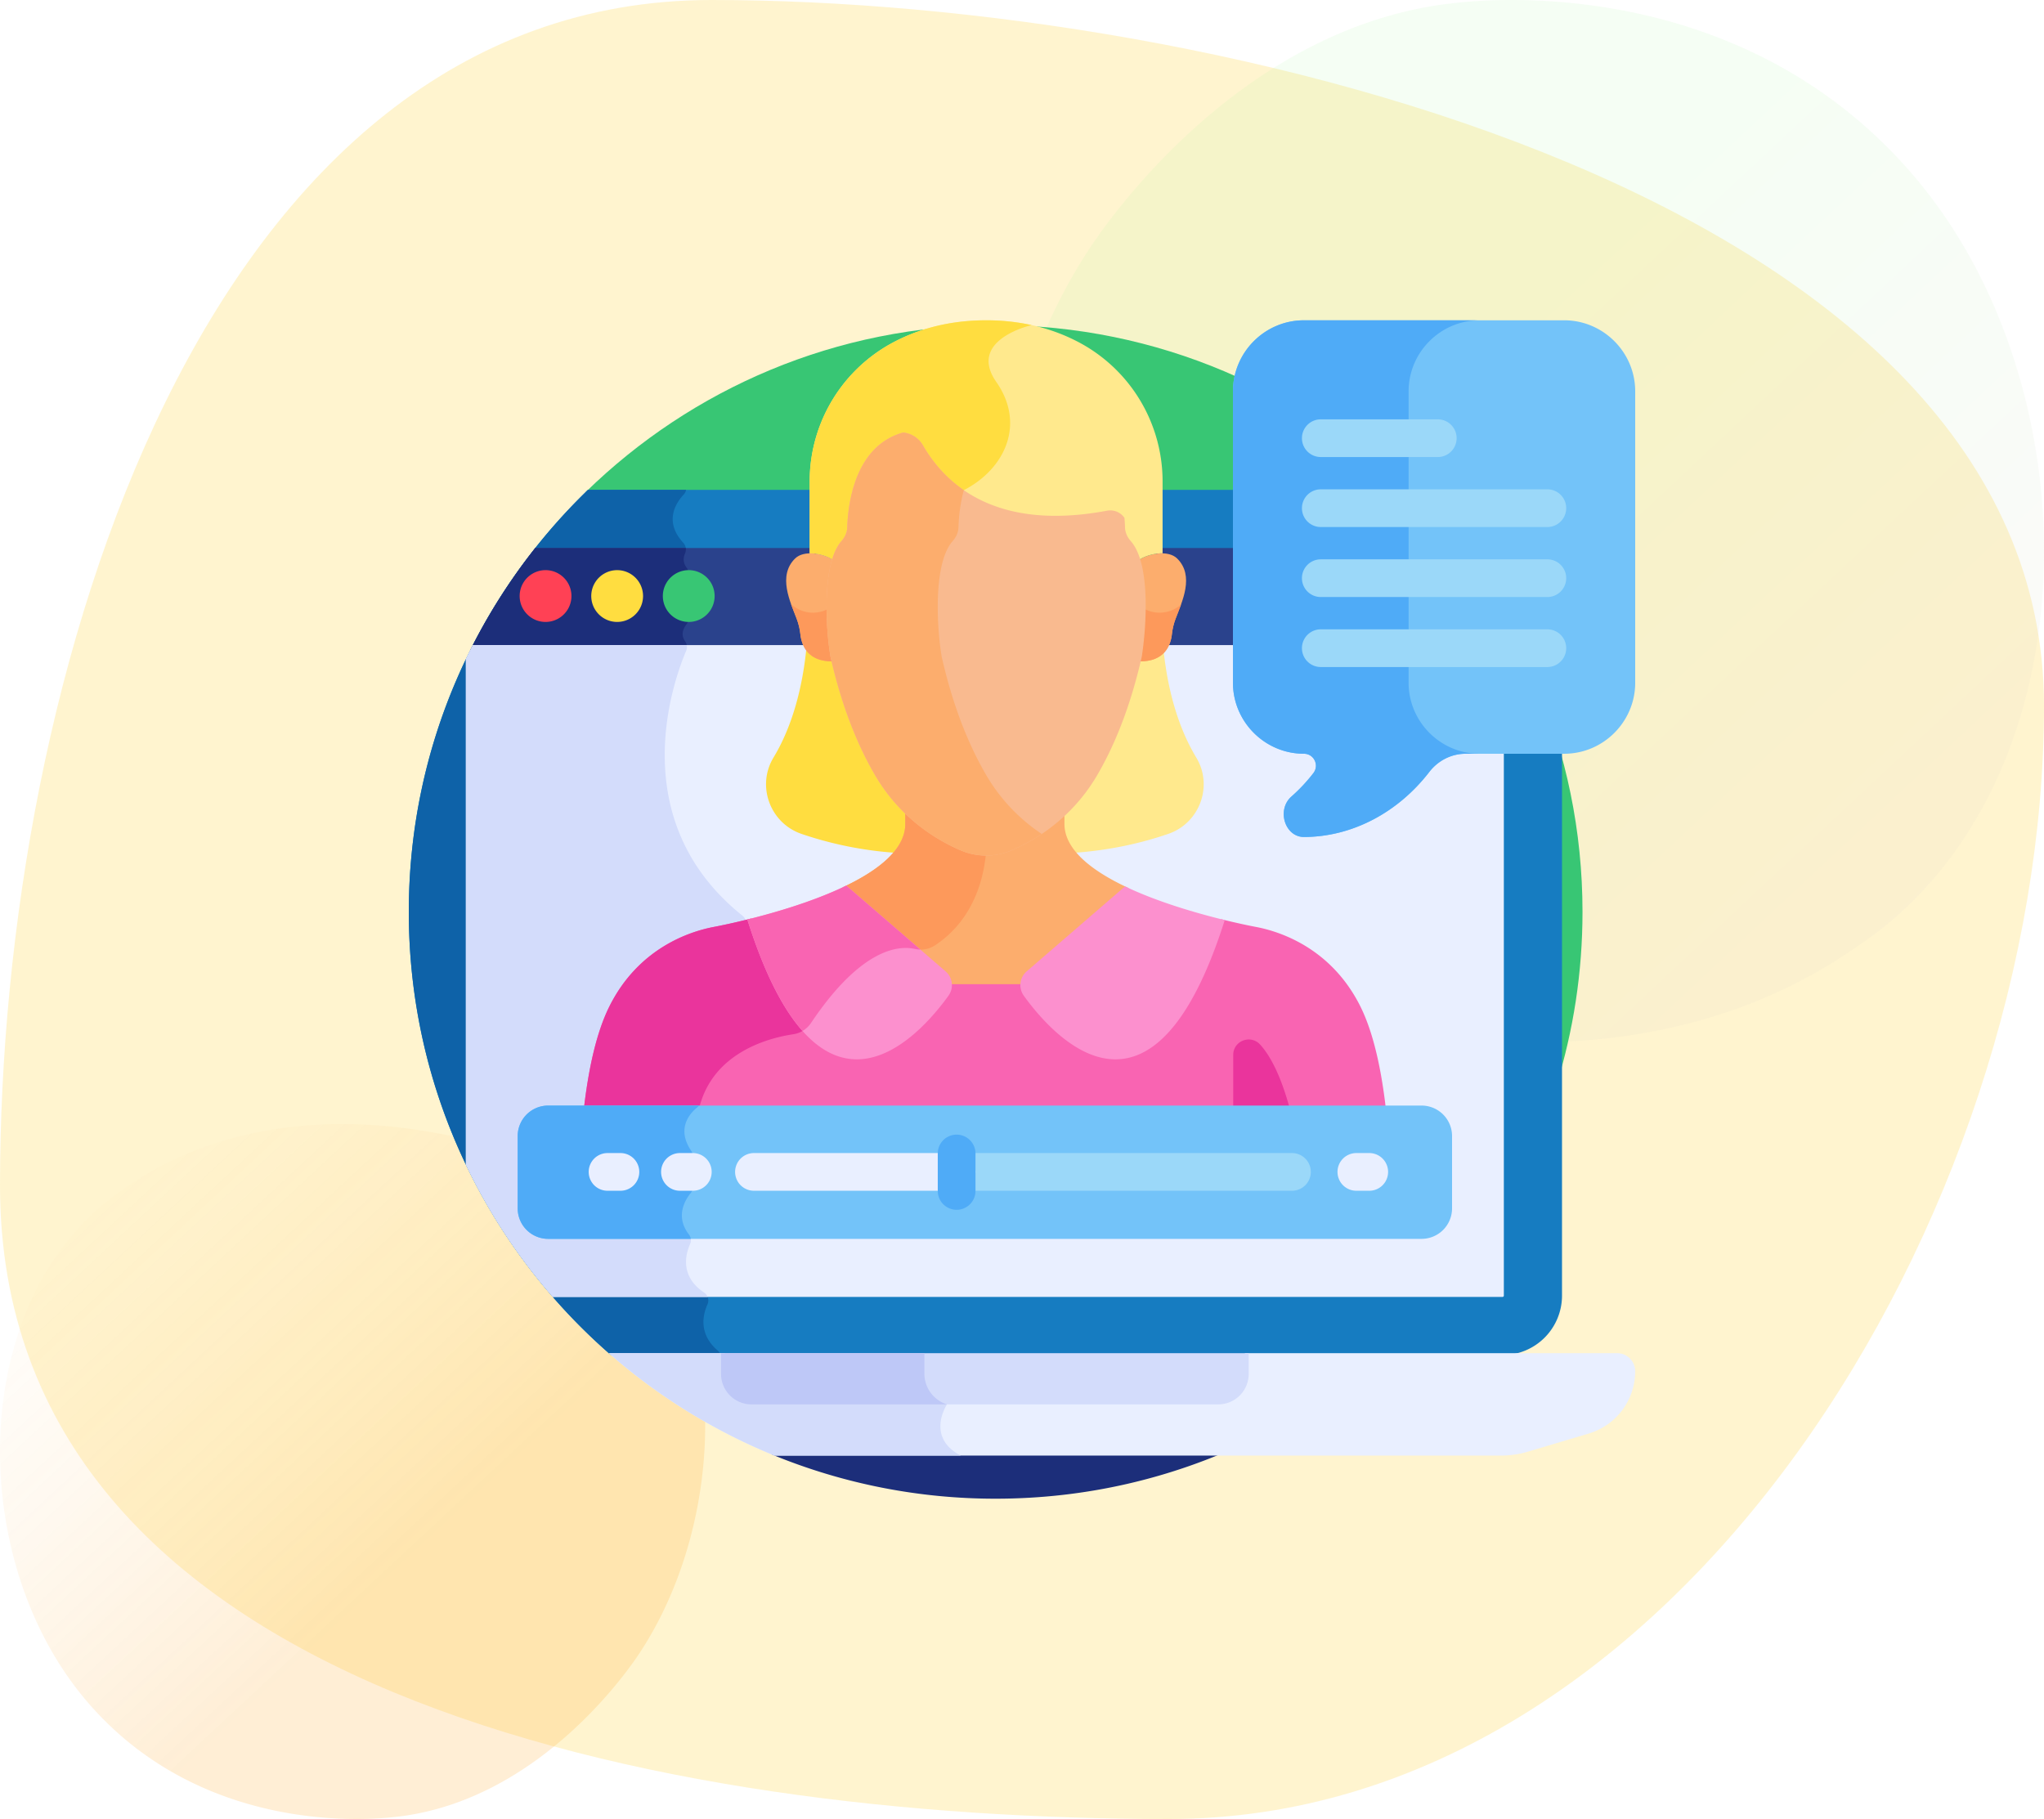 <svg width="200" height="178" fill="none" xmlns="http://www.w3.org/2000/svg"><path opacity=".5" d="M69.623 0C119.341 0 200 19.432 200 69.075 200 118.717 164.13 178 114.412 178 64.694 178 0 165.652 0 116.01S19.905 0 69.623 0z" fill="#FFEAA0"/><path opacity=".2" d="M8.3 119.518c1.797-1.836 3.403-2.916 4.634-3.73 12-7.947 25.717-5.657 29.958-4.874 6.842 1.263 12.618 2.154 17.58 6.601 11.277 10.103 10.73 31.183 2.113 44.24-1.022 1.549-9.625 14.197-23.372 15.98-.336.043-.587.068-.807.091-2.126.224-15.304 1.402-26.05-7.527a31.866 31.866 0 01-6.308-7.1c-8.394-12.856-8.42-32.768 2.253-43.681z" fill="url(#paint0_linear_1_8940)"/><path opacity=".1" d="M187.609 87.723c-2.681 2.754-5.079 4.373-6.917 5.595-17.912 11.921-38.389 8.485-44.719 7.311-10.214-1.895-18.836-3.232-26.244-9.901-16.832-15.156-16.015-46.775-3.153-66.361 1.525-2.322 14.368-21.295 34.888-23.969.502-.065.877-.103 1.205-.137 3.174-.335 22.846-2.103 38.886 11.29a47.788 47.788 0 019.418 10.65c12.528 19.285 12.568 49.153-3.364 65.522z" fill="url(#paint1_linear_1_8940)"/><g clip-path="url(#clip0_1_8940)"><path d="M145.109 121.231c6.147-9.144 9.735-20.151 9.735-31.997 0-31.713-25.708-57.422-57.422-57.422-15.599 0-29.741 6.222-40.09 16.317l14.125 73.102h73.652z" fill="#38C674"/><path d="M75.29 141.061l.245 1.272a57.242 57.242 0 0021.888 4.323c8.863 0 17.257-2.009 24.752-5.595H75.289z" fill="#1C2E7A"/><path d="M139.565 75.311c-3.042 3.942-7.405 6.211-11.972 6.225h-.005c-.656 0-1.206-.413-1.469-1.107-.233-.615-.244-1.563.492-2.21a16.86 16.86 0 002.189-2.34 1.54 1.54 0 00.167-1.631 1.526 1.526 0 00-1.379-.859 6.586 6.586 0 01-6.579-6.578V47.936h-7.868l-.001 6.815c.325.032 1.182-.079 1.605.335 1.386 1.355.388 3.44-.29 5.24-.576 1.53-.237 2.328-1.017 3.134l-.201.208.032.288c.317 2.85 1.138 6.986 3.255 10.495 1.471 2.438.292 5.637-2.406 6.567a35.444 35.444 0 01-9.083 1.822c-1.1-1.59-.656-2.614-.759-3.89-.66.507-2.308 2.298-5.522 3.689a5.724 5.724 0 01-4.529 0c-3.396-1.47-5.104-3.412-5.768-3.938-.112 1.497.361 2.52-.758 4.14a35.435 35.435 0 01-9.083-1.823c-2.703-.931-3.875-4.133-2.406-6.567 2.726-4.52 3.088-9.574 3.307-10.992l-.14-.19c-.575-.787-.337-1.572-.853-2.942-.685-1.82-1.673-3.889-.29-5.24.42-.412 1.267-.304 1.605-.338v-6.813h-22.31C46.721 58.379 40 73.02 40 89.234c0 17.316 7.665 32.841 19.786 43.369h87.238a5.821 5.821 0 005.815-5.814v-53.4h-9.432c-1.5 0-2.9.7-3.842 1.922z" fill="#167CC1"/><path d="M70.216 132.148c-1.881-1.621-1.448-3.489-.995-4.498a.936.936 0 00-.322-1.163c-2.393-1.599-1.813-3.767-1.378-4.743a.934.934 0 00-.118-.952c-1.379-1.78-.326-3.422.169-4.025a.957.957 0 00.22-.606v-3.027a.93.93 0 00-.16-.523c-1.528-2.242-.03-3.754.597-4.249a.944.944 0 00.332-.508l4.412-17.279a.938.938 0 00-.319-.964c-11.705-9.37-6.747-23.034-5.511-25.933a.948.948 0 00-.107-.925c-.496-.69-.116-1.348.152-1.677a.923.923 0 00.204-.585v-4.35a.989.989 0 00-.206-.586c-.391-.53-.32-1.03-.162-1.388a.966.966 0 00-.166-1.053c-1.918-2.076-.728-3.898.037-4.717a.963.963 0 00.237-.461H57.53C46.722 58.378 40 73.02 40 89.234c0 17.316 7.665 32.841 19.786 43.369H70.51a.974.974 0 00-.293-.455z" fill="#0E62A8"/><path d="M46.022 63.617h33.473c.008-.056.015-.11.023-.158l-.14-.19c-.575-.787-.337-1.572-.853-2.943-.684-1.82-1.673-3.888-.29-5.24.42-.411 1.267-.303 1.605-.337v-1.122H52.373a57.47 57.47 0 00-6.351 9.99z" fill="#2A428C"/><path d="M46.022 63.617h21.142a.948.948 0 00-.128-.864c-.496-.69-.116-1.349.152-1.677a.923.923 0 00.204-.585V56.14a.989.989 0 00-.206-.585c-.391-.53-.32-1.03-.162-1.388a.993.993 0 00.076-.54H52.373a57.492 57.492 0 00-6.351 9.99z" fill="#1C2E7A"/><path d="M113.439 63.46l-.152.157h7.723v-9.99h-7.869v1.124c.324.032 1.182-.079 1.605.335 1.386 1.355.388 3.44-.29 5.24-.576 1.53-.237 2.328-1.017 3.134z" fill="#2A428C"/><path d="M139.564 75.31c-3.042 3.943-7.405 6.212-11.972 6.226h-.005c-.656 0-1.205-.414-1.469-1.108-.233-.614-.244-1.562.492-2.21a16.927 16.927 0 002.19-2.34 1.538 1.538 0 00.166-1.63 1.526 1.526 0 00-1.379-.859 6.586 6.586 0 01-6.579-6.578v-3.686H113.7a2.064 2.064 0 01-.262.335l-.202.208.032.287c.317 2.851 1.138 6.986 3.255 10.495 1.471 2.438.293 5.638-2.406 6.567a35.436 35.436 0 01-9.083 1.823c-1.1-1.591-.656-2.614-.759-3.89-.66.507-2.308 2.298-5.522 3.688a5.725 5.725 0 01-4.528 0c-3.396-1.47-5.105-3.411-5.769-3.937-.112 1.497.361 2.52-.758 4.139a35.426 35.426 0 01-9.082-1.823c-2.704-.93-3.876-4.133-2.407-6.566 2.726-4.52 3.088-9.574 3.307-10.992l-.14-.191a2.19 2.19 0 01-.096-.143H46.265a60.58 60.58 0 00-.68 1.376v49.466a57.5 57.5 0 008.505 12.945h92.933c.061 0 .124-.062.124-.123v-53.4h-3.74c-1.5 0-2.901.7-3.843 1.922z" fill="#E9EFFF"/><path d="M68.898 126.487c-2.393-1.599-1.813-3.767-1.378-4.743a.936.936 0 00-.118-.953c-1.379-1.779-.326-3.421.168-4.025a.953.953 0 00.22-.605v-3.027a.927.927 0 00-.159-.523c-1.528-2.242-.03-3.754.597-4.249a.948.948 0 00.331-.508l4.413-17.279a.938.938 0 00-.319-.965c-11.705-9.37-6.747-23.033-5.511-25.932a.935.935 0 00.054-.553H46.265a57 57 0 00-.68 1.376v49.466a57.5 57.5 0 008.505 12.945h15.147a.91.91 0 00-.339-.425z" fill="#D3DCFB"/><path d="M53.381 60.86a2.534 2.534 0 100-5.068 2.534 2.534 0 000 5.068z" fill="#FF4155"/><path d="M60.387 60.86a2.534 2.534 0 100-5.068 2.534 2.534 0 000 5.068z" fill="#FFDD40"/><path d="M67.391 60.86a2.534 2.534 0 100-5.068 2.534 2.534 0 000 5.068z" fill="#38C674"/><path d="M111.609 58.788a33.018 33.018 0 01-.373 5.38c-1.002 4.42-2.45 8.27-4.303 11.44a16.977 16.977 0 01-3.114 3.882l-.157.146v.99c0 1.026.399 1.975 1.078 2.85 3.8-.23 7.031-1 9.578-1.877 3.066-1.056 4.408-4.69 2.733-7.467-3.944-6.537-3.356-15.344-3.356-15.344h-2.086z" fill="#FFE98D"/><path d="M78.416 81.6a36.154 36.154 0 009.578 1.876c.68-.874 1.078-1.823 1.078-2.85v-1.215l-.15-.145a17.025 17.025 0 01-2.876-3.658c-1.853-3.172-3.3-7.02-4.302-11.435-.22-1.28-.418-3.349-.373-5.384h-2.332s.588 8.807-3.356 15.344c-1.675 2.776-.333 6.41 2.733 7.466z" fill="#FFDD40"/><path d="M105.396 33.408c-2.363-1.219-5.301-2.065-8.906-2.065-3.604 0-6.542.846-8.905 2.065a15.405 15.405 0 00-8.36 13.686v7.056c.816-.02 1.718.248 2.3.636.214-.701.507-1.308.904-1.755.356-.402.58-.9.596-1.431.06-2.037.595-6.849 4.181-8.69 1-.514 2.22-.122 2.78.85 2.16 3.745 7.2 8.68 18.404 6.577a1.32 1.32 0 011.566 1.25v.013c.016.532.24 1.03.597 1.431.396.447.689 1.054.903 1.755.582-.388 1.484-.655 2.3-.636v-7.056a15.404 15.404 0 00-8.36-13.686z" fill="#FFE98D"/><path d="M100.943 31.812a20.722 20.722 0 00-4.453-.469c-3.604 0-6.542.846-8.905 2.065a15.405 15.405 0 00-8.36 13.686v7.056c.816-.02 1.718.248 2.3.636.214-.701.507-1.308.904-1.755.356-.402.58-.9.596-1.431.06-2.037.595-6.849 4.181-8.69.999-.514 2.22-.122 2.78.85a13.77 13.77 0 004.008 4.414c.103-.082.208-.154.315-.209 4.012-2.068 6.067-6.448 3.176-10.589-2.89-4.139 3.454-5.563 3.458-5.564z" fill="#FFDD40"/><path d="M92.284 95.335c.37.32.531.786.474 1.238h7.463a1.397 1.397 0 01.474-1.238l9.753-8.424c-3.464-1.6-6.295-3.698-6.295-6.285v-1.458c-1.887 1.686-5.122 3.835-7.786 3.9-2.665-.064-5.9-2.213-7.787-3.9v1.458c0 2.547-2.745 4.62-6.135 6.21l9.84 8.5z" fill="#FCAD6D"/><path d="M88.58 79.168v1.458c0 2.547-2.745 4.62-6.135 6.21l6.942 5.996.121.024a2.58 2.58 0 001.995-.358c3.966-2.64 4.846-6.94 5.002-9.44-.046.002-.093.009-.138.01-2.665-.065-5.9-2.213-7.787-3.9z" fill="#FD995B"/><path d="M153.053 31.343h-25.465c-3.821 0-6.947 3.127-6.947 6.948v28.52c0 3.821 3.126 6.948 6.947 6.948.977 0 1.518 1.121.921 1.894a16.419 16.419 0 01-2.142 2.288c-1.477 1.302-.646 3.97 1.228 3.965 4.762-.015 9.225-2.433 12.262-6.37.854-1.106 2.153-1.777 3.551-1.777h9.645c3.821 0 6.948-3.127 6.948-6.948v-28.52c-.001-3.821-3.127-6.948-6.948-6.948z" fill="#73C3F9"/><path d="M137.828 66.81V38.29c0-3.82 3.126-6.947 6.948-6.947h-17.188c-3.821 0-6.947 3.127-6.947 6.948v28.52c0 3.821 3.126 6.948 6.947 6.948.977 0 1.518 1.121.921 1.894a16.419 16.419 0 01-2.142 2.288c-1.477 1.302-.646 3.97 1.228 3.965 4.762-.015 9.225-2.433 12.262-6.37.854-1.106 2.153-1.777 3.551-1.777h1.368c-3.822 0-6.948-3.127-6.948-6.948z" fill="#4FABF7"/><path d="M81.382 64.242s-.937-5.927.142-9.456c-.979-.653-2.87-.97-3.72-.14-1.741 1.703-.465 4.273.145 5.897.188.498.309 1.002.363 1.508.119 1.097.714 2.704 3.182 2.666l-.112-.475z" fill="#FCAD6D"/><path d="M81.009 59.595a3.145 3.145 0 01-3.607-.484c.185.52.389 1.008.548 1.431.188.499.308 1.003.363 1.508.119 1.098.714 2.705 3.182 2.667-.038-.159-.076-.314-.112-.475 0 0-.34-2.16-.374-4.647z" fill="#FD995B"/><path d="M115.175 54.647c-.85-.832-2.741-.513-3.72.139 1.079 3.53.142 9.456.142 9.456-.036.161-.074.317-.112.475 2.468.038 3.063-1.569 3.182-2.666.055-.506.176-1.01.363-1.508.611-1.624 1.886-4.194.145-5.896z" fill="#FCAD6D"/><path d="M113.464 59.954a3.15 3.15 0 01-1.492-.373c-.032 2.493-.374 4.661-.374 4.661-.036.161-.074.317-.112.475 2.468.038 3.063-1.569 3.182-2.666.055-.506.176-1.01.363-1.508.155-.413.353-.887.534-1.392a3.15 3.15 0 01-2.101.803z" fill="#FD995B"/><path d="M110.078 51.596a16.996 16.996 0 00-.054-.922 1.697 1.697 0 00-.327-.355 1.699 1.699 0 00-1.377-.345c-10.684 2.005-15.692-2.373-18.015-6.398a2.505 2.505 0 00-1.937-1.25 6.283 6.283 0 00-1.815.822c-3.13 2.085-3.597 6.602-3.652 8.448-.014.485-.21.953-.566 1.353-1.96 2.21-1.53 8.663-1.073 11.32 1.013 4.471 2.48 8.37 4.36 11.587 1.909 3.266 4.8 5.807 8.359 7.347 1.594.69 3.422.69 5.017 0 3.56-1.54 6.45-4.08 8.359-7.347 1.88-3.217 3.347-7.115 4.362-11.594.439-2.794.907-9.078-1.076-11.312-.355-.401-.551-.87-.565-1.354z" fill="#F9BA8F"/><path d="M96.504 75.856c-1.88-3.218-3.348-7.116-4.36-11.587-.458-2.657-.887-9.11 1.073-11.32.356-.4.551-.868.566-1.353.025-.827.133-2.19.525-3.631-1.836-1.265-3.116-2.852-4.003-4.39a2.505 2.505 0 00-1.937-1.25 6.283 6.283 0 00-1.815.823c-3.13 2.085-3.597 6.602-3.652 8.448-.014.485-.21.953-.566 1.353-1.96 2.21-1.53 8.663-1.073 11.32 1.013 4.471 2.48 8.37 4.36 11.587 1.908 3.266 4.8 5.807 8.359 7.347 1.594.69 3.422.69 5.017 0a18.493 18.493 0 002.932-1.597 17.54 17.54 0 01-5.426-5.75z" fill="#FCAD6D"/><path d="M133.104 98.473c-2.861-5.722-7.883-7.32-10.171-7.76 0 0-1.409-.257-3.454-.766-2.586 8.157-5.747 12.619-9.409 13.267a5.247 5.247 0 01-.913.079c-3.861 0-7.311-4.908-8.683-6.81a1.448 1.448 0 01-.105-.174h-7.756c-.03.06-.065.118-.105.174-1.48 2.05-5.377 7.478-9.596 6.731-3.67-.65-6.838-5.13-9.428-13.325a62.623 62.623 0 01-3.681.825c-2.288.44-7.31 2.037-10.171 7.76-1.26 2.518-2.06 6.096-2.52 10.204h78.512c-.459-4.108-1.261-7.686-2.52-10.205z" fill="#F964B2"/><path d="M126.253 108.677c-.636-2.399-1.583-4.946-2.944-6.452-.932-1.03-2.641-.381-2.641 1.008v5.444h5.585zm-48.636-7.469a2.536 2.536 0 001.209-.527c-1.982-2.211-3.768-5.815-5.341-10.792-2.168.548-3.682.825-3.682.825-2.288.44-7.31 2.037-10.171 7.76-1.26 2.518-2.06 6.096-2.52 10.204h11.243c1.232-5.669 6.855-7.112 9.262-7.47z" fill="#EA349C"/><path d="M73.125 89.979c7.058 22.329 16.712 11.575 19.681 7.458a1.774 1.774 0 00-.28-2.381l-9.717-8.394c-3.177 1.545-7.006 2.654-9.684 3.317z" fill="#FC90CE"/><path d="M82.81 86.662c-3.178 1.546-7.007 2.654-9.685 3.317 1.694 5.358 3.537 8.808 5.401 10.905a2.56 2.56 0 00.828-.777c4.908-7.326 8.584-7.598 10.154-7.25.18.04.363.06.544.062l-7.243-6.257z" fill="#F964B2"/><path d="M119.839 90.035c-2.642-.644-6.518-1.746-9.756-3.296l-9.628 8.317a1.774 1.774 0 00-.28 2.38c2.967 4.114 12.608 14.856 19.664-7.401z" fill="#FC90CE"/><path d="M139.104 108.186H53.631a2.985 2.985 0 00-2.977 2.976v7.092a2.985 2.985 0 002.977 2.976h85.473a2.984 2.984 0 002.976-2.976v-7.092a2.984 2.984 0 00-2.976-2.976z" fill="#73C3F9"/><path d="M53.63 108.186a2.985 2.985 0 00-2.976 2.976v7.092a2.985 2.985 0 002.977 2.976h13.958a.943.943 0 00-.186-.439c-1.379-1.779-.326-3.421.169-4.025a.955.955 0 00.22-.605v-3.027a.927.927 0 00-.16-.523c-1.528-2.242-.03-3.754.597-4.249a.945.945 0 00.169-.177H53.63v.001z" fill="#4FABF7"/><path d="M67.791 116.523h-1.26a1.845 1.845 0 110-3.69h1.26a1.845 1.845 0 110 3.69zm66.186 0h-1.261a1.845 1.845 0 110-3.69h1.261a1.845 1.845 0 110 3.69zm-73.27 0h-1.26a1.845 1.845 0 110-3.69h1.26a1.845 1.845 0 010 3.69z" fill="#E9EFFF"/><path d="M126.415 116.523H93.603a1.845 1.845 0 110-3.69h32.812a1.845 1.845 0 110 3.69z" fill="#9BD8F9"/><path d="M93.603 116.523h-19.83a1.845 1.845 0 110-3.69h19.83a1.845 1.845 0 110 3.69z" fill="#E9EFFF"/><path d="M93.603 118.386a1.845 1.845 0 01-1.845-1.845v-3.666a1.845 1.845 0 013.69 0v3.666a1.845 1.845 0 01-1.845 1.845z" fill="#4FABF7"/><path d="M140.682 44.724h-11.446a1.845 1.845 0 110-3.69h11.446a1.845 1.845 0 010 3.69zm10.722 6.849h-22.168a1.845 1.845 0 110-3.69h22.168a1.845 1.845 0 110 3.69zm0 6.85h-22.168a1.845 1.845 0 110-3.69h22.168a1.845 1.845 0 110 3.69zm0 6.85h-22.168a1.845 1.845 0 010-3.69h22.168a1.845 1.845 0 110 3.69z" fill="#9BD8F9"/><path d="M158.234 132.417h-36.425v2.041a2.6 2.6 0 01-2.598 2.598h-45.69a2.6 2.6 0 01-2.598-2.598v-2.041H59.576a57.427 57.427 0 0016.212 10.021h71.015c.907 0 1.811-.12 2.681-.378l.014-.005 5.957-1.775a6.362 6.362 0 004.544-6.095c0-.975-.79-1.768-1.765-1.768z" fill="#E9EFFF"/><path d="M92.66 137.428l-.254-.372H73.521a2.6 2.6 0 01-2.598-2.598v-2.041H59.576a57.427 57.427 0 0016.212 10.021h18.22c-3.477-1.814-1.348-5.01-1.348-5.01z" fill="#D3DCFB"/><path d="M70.553 132.417v2.041a2.978 2.978 0 002.969 2.969h45.69a2.978 2.978 0 002.969-2.969v-2.041H70.553z" fill="#D3DCFB"/><path d="M90.451 134.432v-2.015H70.553v2.041a2.978 2.978 0 002.969 2.969H92.66a3.147 3.147 0 01-2.209-2.995z" fill="#BEC8F7"/></g><defs><linearGradient id="paint0_linear_1_8940" x1="-6.305" y1="98.91" x2="41.922" y2="150.672" gradientUnits="userSpaceOnUse"><stop stop-color="#fff" stop-opacity="0"/><stop offset="1" stop-color="#FDA92E"/></linearGradient><linearGradient id="paint1_linear_1_8940" x1="209.412" y1="118.635" x2="137.047" y2="41.342" gradientUnits="userSpaceOnUse"><stop stop-color="#FFBBEC"/><stop offset="1" stop-color="#A3F895"/></linearGradient><clipPath id="clip0_1_8940"><path fill="#fff" transform="translate(40 29)" d="M0 0h120v120H0z"/></clipPath></defs></svg>